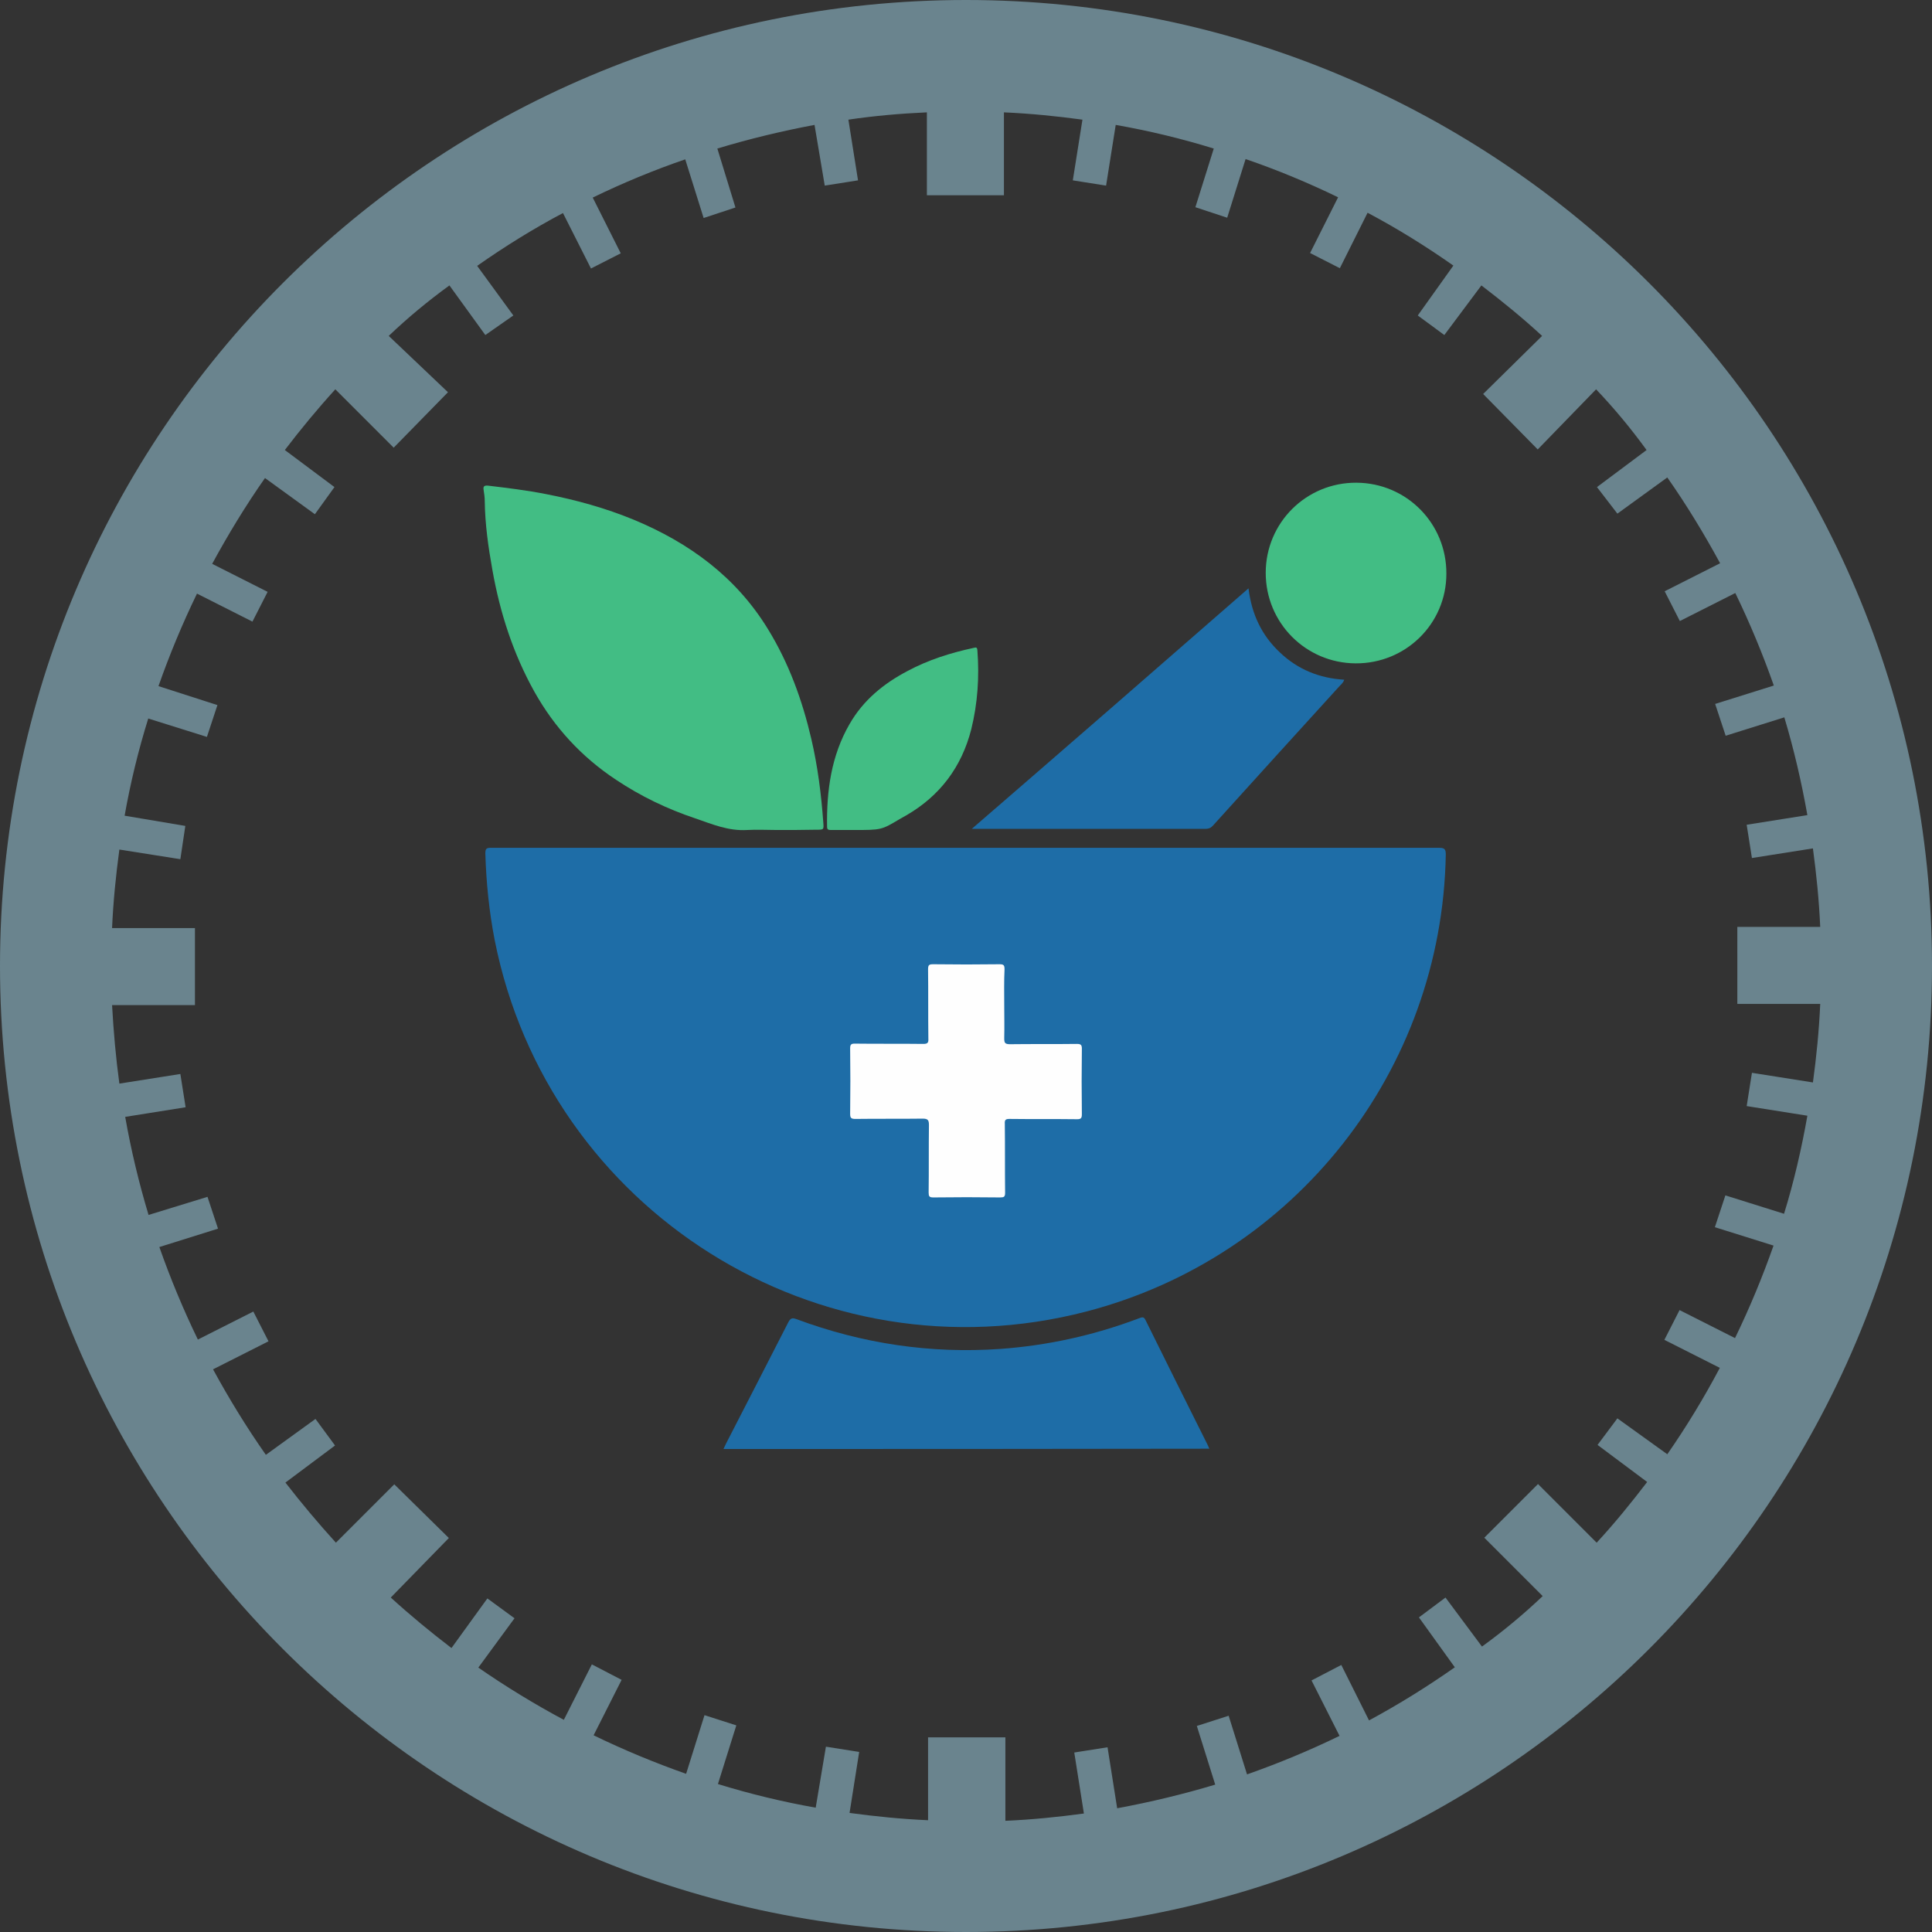 <?xml version="1.0" encoding="utf-8"?>
<!-- Generator: Adobe Illustrator 26.0.3, SVG Export Plug-In . SVG Version: 6.00 Build 0)  -->
<svg version="1.1" id="Ebene_1" xmlns="http://www.w3.org/2000/svg" xmlns:xlink="http://www.w3.org/1999/xlink" x="0px" y="0px"
	 viewBox="0 0 662 662" style="enable-background:new 0 0 662 662;" xml:space="preserve">
<rect x="0" y="0" width="662" height="662" fill="#333333" stroke="none"/>
<style type="text/css">
	.st0{fill:#6A848E;}
	.st1{fill:#1E6DA7;}
	.st2{fill:#42BD84;}
	.st3{fill:#FEFEFE;}
</style>
<g id="Gruppe_2" transform="translate(-90 -78)">
	<path id="Pfad_114" class="st0" d="M421,78C238.2,78,90,226.2,90,409s148.2,331,331,331s331-148.2,331-331S603.8,78,421,78z
		 M644.2,254l17.1-12.4c6.6,9.4,12.6,19.3,18.1,29.4l-19,9.6l5.2,10.2l19-9.6c5,10.3,9.4,20.9,13.2,31.7l-20.1,6.3l3.6,10.9
		l20.1-6.3c3.3,11,5.9,22.2,7.9,33.5l-20.8,3.3l1.8,11.4l20.9-3.3c1.2,8.9,2.1,17.8,2.5,26.9h-28.4V422h28.4
		c-0.4,9.1-1.3,18.1-2.5,26.9l-20.9-3.3l-1.8,11.4l20.8,3.3c-2,11.3-4.6,22.6-8,33.6l-20.1-6.3l-3.6,10.9l20.1,6.3
		c-3.8,10.8-8.2,21.4-13.2,31.7l-19-9.6l-5.2,10.2l19,9.6c-5.4,10.2-11.4,20.1-18,29.6L644.2,564l-6.8,9.1l17,12.7
		c-5.5,7.2-11.2,14.2-17.3,20.8L617,586.5l-18.4,18.4l20,20c-6.5,6.2-13.5,12-20.8,17.3l-12.5-16.8l-9.1,6.8l12.3,17.1
		c-9.4,6.6-19.2,12.7-29.4,18.2l-9.5-19l-10.2,5.3l9.6,19c-10.3,5-20.9,9.4-31.7,13.2l-6.3-20.1l-10.9,3.5l6.3,20.1
		c-11,3.3-22.2,6-33.6,8.1l-3.3-20.9l-11.4,1.8l3.3,20.9c-8.8,1.2-17.8,2.1-26.9,2.5v-28.6H408v28.4c-9.1-0.4-18.1-1.3-26.9-2.5
		l3.3-20.9l-11.4-1.8l-3.5,20.9c-11.3-2-22.5-4.7-33.5-8.1l6.3-20.1l-10.9-3.5l-6.3,20.1c-10.8-3.8-21.4-8.2-31.7-13.2l9.6-19
		l-10.2-5.3l-9.6,19c-10.1-5.4-19.9-11.4-29.3-17.9l12.4-16.9l-9.3-6.8l-12.3,17c-7.2-5.5-14.1-11.2-20.8-17.3l19.9-20.4l-18.7-18.4
		l-20,20c-6-6.6-11.8-13.5-17.3-20.6l17-12.7l-6.7-9.1l-17,12.3c-6.6-9.4-12.6-19.2-18.1-29.3l19-9.6l-5.2-10.2l-19,9.6
		c-5-10.3-9.4-20.9-13.2-31.7l20.1-6.3l-3.6-10.9l-20.2,6.2c-3.3-11-6-22.2-8-33.6l20.7-3.3l-1.8-11.4l-20.9,3.3
		c-1.2-8.8-2-17.8-2.5-26.9h28.4V396h-28.4c0.4-9.1,1.3-18,2.5-26.9l20.9,3.3l1.7-11.4l-20.8-3.5c2-11.3,4.7-22.4,8.1-33.3l20.1,6.3
		l3.6-10.9l-20.2-6.5c3.8-10.8,8.2-21.4,13.2-31.7l19,9.6l5.2-10.2l-19-9.6c5.5-10.1,11.5-20,18.1-29.4l17.1,12.4l6.7-9.3l-17-12.7
		c5.5-7.2,11.2-14.1,17.3-20.8l20,20l18.6-19l-20.3-19.3c6.5-6.2,13.5-12,20.8-17.3l12.3,17l9.6-6.7l-12.4-17
		c9.4-6.6,19.2-12.7,29.4-18.1l9.6,19l10.2-5.2l-9.6-19.1c10.3-5,20.9-9.4,31.7-13.1l6.3,20.1l10.9-3.6l-6.2-20.2
		c10.9-3.3,22.1-6,33.3-8.1l3.5,20.8l11.4-1.8l-3.3-20.8c8.8-1.3,17.8-2.1,26.9-2.5v28.4H434v-28.4c9.1,0.4,18.1,1.3,26.9,2.5
		l-3.3,20.8l11.4,1.8l3.3-20.8c11.4,2,22.6,4.7,33.6,8.1l-6.3,20.1l10.9,3.6l6.3-20.1c10.8,3.7,21.4,8.1,31.7,13.1l-9.6,19.1
		l10.2,5.2l9.5-19c10.2,5.4,20,11.5,29.4,18.1l-12.2,17.1l9.1,6.7l12.7-17c7.2,5.5,14.2,11.2,20.8,17.3L598.2,213l18.7,19l20-20.6
		c6.2,6.5,12,13.5,17.3,20.8l-17,12.7L644.2,254z"/>
</g>
<g>
	<path class="st1" d="M330.8,290.5c54.1,0,108.2,0,162.3,0c1.9,0,2.3,0.5,2.3,2.3c-1.3,74.1-51.7,138-123.2,156.6
		c-91.6,23.8-184.3-34.5-202.7-127.3c-1.9-9.8-2.9-19.7-3.2-29.7c0-1.6,0.4-1.9,1.9-1.9C222.4,290.5,276.6,290.5,330.8,290.5z"/>
	<path class="st2" d="M266.2,284.4c-3.4,0-6.8-0.2-10.2,0c-6.4,0.4-12-2-17.8-4c-9.6-3.2-18.7-7.6-27.1-13.2
		c-11.8-7.8-21.1-17.9-28-30.2c-7.3-13.1-11.8-27.1-14.4-41.8c-1.4-7.8-2.5-15.6-2.6-23.5c0-1.3-0.2-2.6-0.4-3.9
		c-0.2-1.2,0.3-1.5,1.5-1.4c6.7,0.8,13.3,1.6,19.9,2.9c10.3,2,20.4,4.8,30.1,8.8c19,7.9,35,19.6,45.9,37.4
		c7.2,11.7,11.8,24.4,14.9,37.7c2.2,9.4,3.4,19,4.1,28.6c0.2,2.5,0.2,2.5-2.4,2.5C275.1,284.4,270.7,284.4,266.2,284.4z"/>
	<path class="st1" d="M247.9,496.5c0.4-0.8,0.6-1.3,0.9-1.9c7.1-13.8,14.2-27.6,21.3-41.5c0.7-1.3,1.2-1.7,2.8-1.1
		c22.6,8.4,45.9,11.9,70,10.2c16.3-1.2,32.1-4.7,47.4-10.5c0.9-0.3,1.6-0.7,2.2,0.6c7.1,14.4,14.3,28.8,21.5,43.2
		c0.1,0.3,0.2,0.6,0.4,0.9C358.8,496.5,303.5,496.5,247.9,496.5z"/>
	<path class="st1" d="M427.8,201.6c1.1,8.9,4.5,16.1,10.8,22c6.1,5.8,13.5,8.8,22,9.3c-0.4,1.2-1.2,1.7-1.8,2.4
		c-14.4,15.8-28.8,31.7-43.1,47.5c-0.7,0.8-1.4,1.2-2.6,1.2c-26.2,0-52.4,0-78.7,0c-0.3,0-0.6,0-1.4,0
		C364.8,256.5,396.2,229.2,427.8,201.6z"/>
	<path class="st2" d="M464.5,227.3c-17.1-0.1-30.8-13.9-30.8-31c0-17.2,13.9-31,31.1-30.9s30.9,14,30.8,31.2
		C495.6,213.7,481.7,227.4,464.5,227.3z"/>
	<path class="st2" d="M292.5,284.4c-2.6,0-5.2,0-7.8,0c-0.8,0-1.3-0.1-1.3-1.1c-0.2-12.3,1.4-24.3,7.7-35.2
		c4.7-8.2,11.7-13.9,19.9-18.2c7.1-3.8,14.7-6.2,22.6-7.9c0.8-0.2,1.2-0.3,1.3,0.8c0.7,9.2,0.1,18.2-2.1,27.1
		c-3.3,12.9-10.7,22.8-22.3,29.5c-0.8,0.4-1.5,0.9-2.3,1.3C302,284.4,302,284.4,292.5,284.4z"/>
	<path class="st3" d="M344.1,344.2c0,3.8,0.1,7.7,0,11.5c0,1.6,0.2,2.1,2,2.1c7.6-0.1,15.2,0,22.9-0.1c1.3,0,1.7,0.3,1.7,1.6
		c-0.1,7.5-0.1,15,0,22.5c0,1.3-0.3,1.7-1.6,1.7c-7.7-0.1-15.5,0-23.2-0.1c-1.3,0-1.7,0.3-1.6,1.7c0.1,7.9,0,15.8,0.1,23.6
		c0,1.4-0.4,1.6-1.7,1.6c-7.6-0.1-15.2-0.1-22.9,0c-1.4,0-1.6-0.4-1.6-1.7c0.1-7.7,0-15.4,0.1-23.1c0-1.6-0.3-2.2-2.1-2.2
		c-7.7,0.1-15.4,0-23.1,0.1c-1.4,0-1.8-0.3-1.8-1.7c0.1-7.5,0.1-15,0-22.5c0-1.2,0.3-1.6,1.5-1.6c7.9,0.1,15.8,0,23.6,0.1
		c1.4,0,1.8-0.4,1.7-1.8c-0.1-7.9,0-15.9-0.1-23.8c0-1.5,0.4-1.7,1.8-1.7c7.6,0.1,15.1,0.1,22.7,0c1.5,0,1.7,0.4,1.7,1.8
		C344,336.3,344.1,340.2,344.1,344.2z"/>
</g>
</svg>
